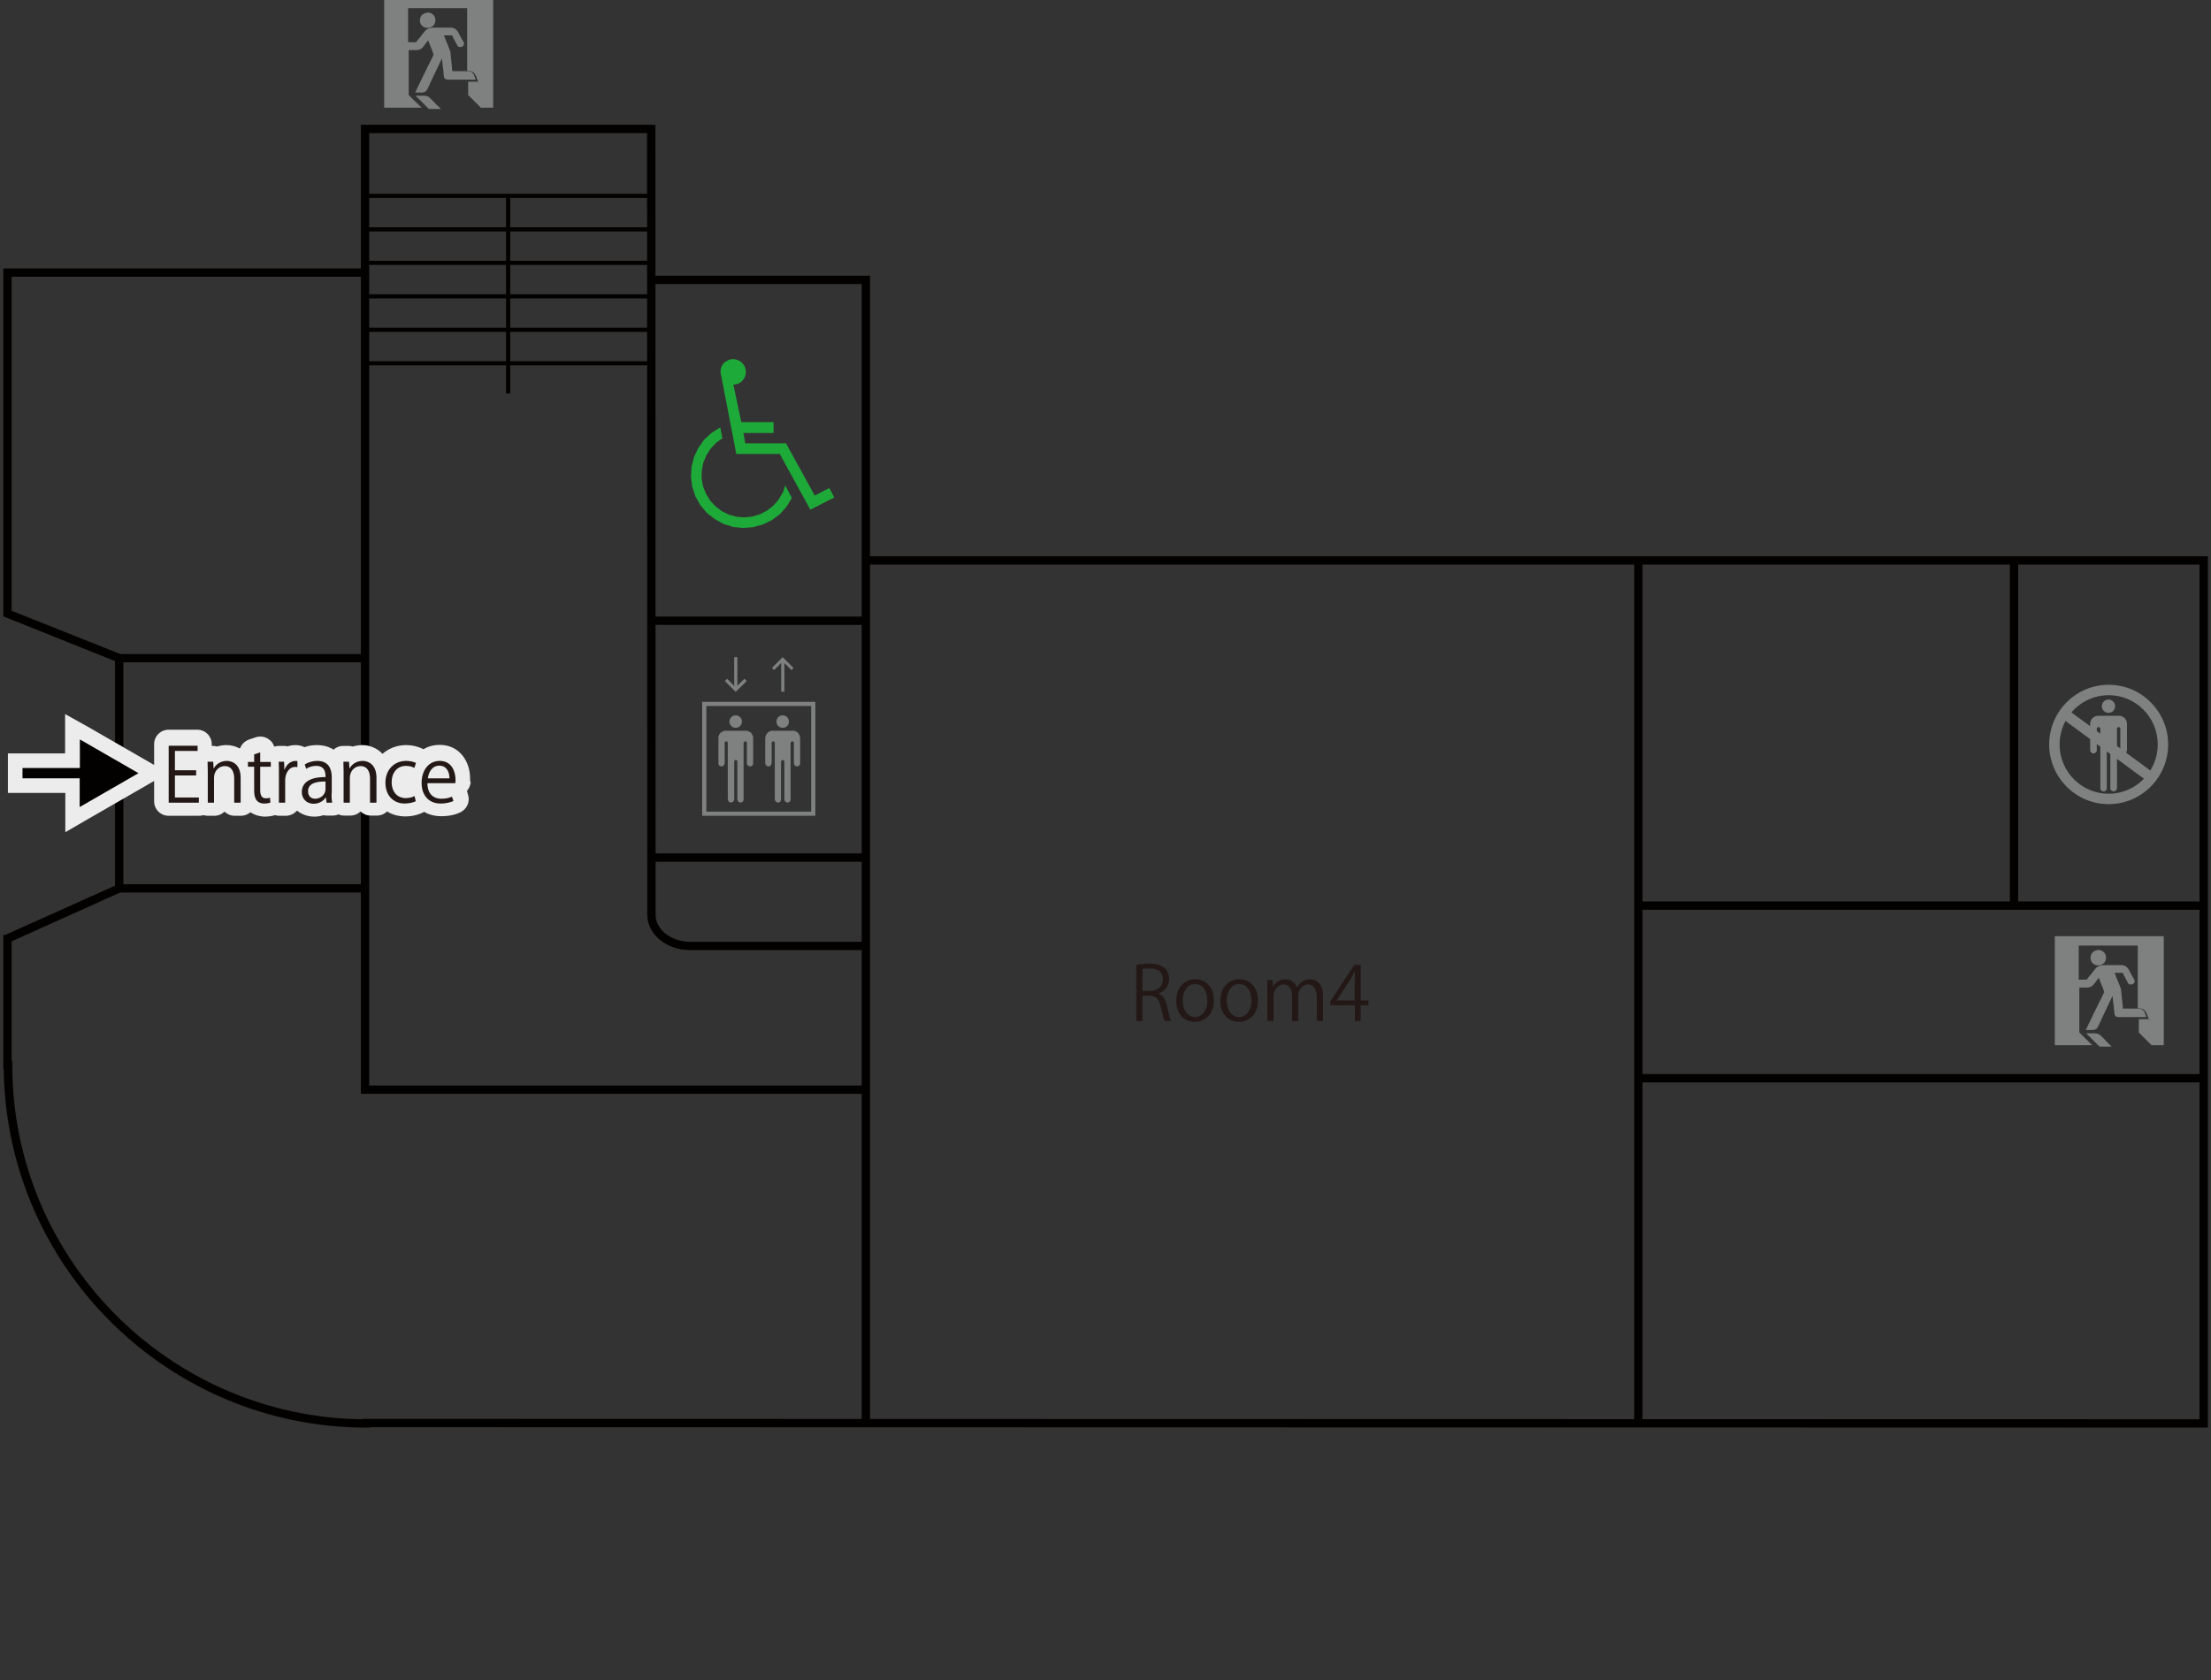 <?xml version="1.0" encoding="utf-8"?>
<!-- Generator: Adobe Illustrator 27.6.1, SVG Export Plug-In . SVG Version: 6.00 Build 0)  -->
<svg version="1.1" id="レイヤー_2" xmlns="http://www.w3.org/2000/svg" xmlns:xlink="http://www.w3.org/1999/xlink" x="0px"
	 y="0px" viewBox="0 0 1063 807.9" style="enable-background:new 0 0 1063 807.9;" xml:space="preserve">
<rect x="0" y="0" width="1063" height="807.9" fill="#333333" stroke="none"/>
<style type="text/css">
	.st0{fill:#030000;}
	.st1{fill:#231815;}
	.st2{fill:#1EAA39;}
	.st3{fill:#7F8080;}
	.st4{fill:#ECECEC;}
</style>
<g>
	<rect x="175.6" y="173.7" class="st0" width="137.4" height="2"/>
	<rect x="175.6" y="157.6" class="st0" width="137.4" height="2"/>
	<rect x="243.3" y="94.2" class="st0" width="2" height="95"/>
	<rect x="175.6" y="141.5" class="st0" width="137.4" height="2"/>
	<rect x="175.6" y="125.4" class="st0" width="137.4" height="2"/>
	<rect x="175.6" y="109.3" class="st0" width="137.4" height="2"/>
	<rect x="175.6" y="93.2" class="st0" width="137.4" height="2"/>
	<rect x="785.7" y="269.5" class="st0" width="4" height="415"/>
	<rect x="57.3" y="314.5" class="st0" width="118.2" height="4"/>
	<rect x="57.3" y="425.2" class="st0" width="118.2" height="4"/>
	<polygon class="st0" points="418.3,684.3 414.3,684.3 414.3,136.6 313.1,136.6 313.1,132.6 418.3,132.6 	"/>
	<rect x="966.3" y="269.5" class="st0" width="4" height="166"/>
	<rect x="787.7" y="516.5" class="st0" width="271.7" height="4"/>
	<rect x="787.6" y="433.5" class="st0" width="271.8" height="4"/>
	<path class="st0" d="M1061.4,686.5h-2l-881.2-0.2v0.2h-2c-95.5,0-173.3-77.2-174.4-172.4H1.6v-64.5h4v60.5h0.3v2
		c0,93.3,75.4,169.3,168.4,170.4v-0.2h2l881.2,0.2v-411H416.3v-4h645.2V686.5z"/>
	<polygon class="st0" points="4.4,453.2 2.7,449.5 55.3,425.9 55.3,317.9 1.6,296.4 1.6,129.1 175.5,129.1 175.5,133.1 5.6,133.1 
		5.6,293.7 59.3,315.1 59.3,428.5 	"/>
	<path class="st0" d="M416.3,526H173.5l0-466h141.6l0.1,380.1c0.1,7,7.6,12.8,16.7,12.8h84.4v4h-84.4c-11.4,0-20.5-7.4-20.7-16.8
		L311.1,64H177.5l0,458h238.7V526z"/>
	<rect x="313.2" y="410.4" class="st0" width="103" height="4"/>
	<rect x="314.7" y="296.5" class="st0" width="101.5" height="4"/>
	<g>
		<g>
			<path class="st1" d="M557,477.8c2.1,0.7,3.4,2.7,4,5.7c0.9,4,1.5,6.4,2,7.4h-3.1c-0.4-0.8-1-3.2-1.8-6.6
				c-0.8-3.8-2.3-5.5-5.5-5.5h-3.3V491h-3v-27c1.7-0.4,4.1-0.6,6.2-0.6c3.6,0,5.9,0.7,7.5,2.2c1.3,1.2,2.1,3.1,2.1,5.1
				c0,3.6-2.2,6-5.1,7V477.8z M552.8,476.5c3.8,0,6.3-2.2,6.3-5.5c0-4.1-3.1-5.3-6.4-5.3c-1.6,0-2.8,0.1-3.4,0.3v10.5H552.8z"/>
			<path class="st1" d="M583.6,481c0,7.3-4.8,10.4-9.2,10.4c-5,0-8.9-3.8-8.9-10.1c0-6.7,4.2-10.4,9.2-10.4
				C580,470.9,583.6,475,583.6,481z M574.6,473.2c-4.2,0-6,4.2-6,8c0,4.4,2.4,7.9,5.9,7.9c3.6,0,6-3.5,6-8
				C580.5,477.6,578.8,473.2,574.6,473.2z"/>
			<path class="st1" d="M604.8,481c0,7.3-4.8,10.4-9.2,10.4c-5,0-8.9-3.8-8.9-10.1c0-6.7,4.2-10.4,9.2-10.4
				C601.2,470.9,604.8,475,604.8,481z M595.8,473.2c-4.2,0-6,4.2-6,8c0,4.4,2.4,7.9,5.9,7.9c3.6,0,6-3.5,6-8
				C601.7,477.6,600.1,473.2,595.8,473.2z"/>
			<path class="st1" d="M636.1,491h-3v-11.3c0-3.8-1.4-6.3-4.3-6.3c-2.4,0-4.6,2.3-4.6,5.3V491h-3v-12.1c0-3.1-1.3-5.5-4.1-5.5
				c-2.6,0-4.8,2.5-4.8,5.6v12h-3v-14.6c0-2-0.1-3.5-0.1-5.1h2.6l0.2,3.2h0.1c1.1-1.9,2.9-3.6,6-3.6c2.6,0,4.5,1.6,5.4,3.9h0.1
				c1.3-2.3,3.3-3.9,6.3-3.9c2.4,0,6.2,1.5,6.2,8.3V491z"/>
			<path class="st1" d="M654.2,491h-2.8v-7.6h-11.8v-1.9l11.5-17.5h3.1v17.1h3.7v2.3h-3.7V491z M642.6,481.1h8.7v-9.6
				c0-1.5,0.1-2.9,0.1-4.3h-0.1c-0.8,1.7-1.5,2.8-2.2,4L642.6,481.1L642.6,481.1z"/>
		</g>
	</g>
	<polygon class="st2" points="352.6,185 356.4,203 371.9,203 371.9,208.2 357.4,208.2 358.3,213.2 377.9,213.2 391.7,238.3 
		398.7,234.7 401.1,239.2 389.6,245.1 374.9,218.3 354,218.3 346.4,178.9 346.5,177.7 346.8,176.5 347.4,175.4 348.1,174.5 
		349.1,173.8 350.1,173.2 351.2,172.8 352.4,172.7 353.6,172.8 354.8,173.2 355.8,173.7 356.8,174.5 357.5,175.4 358.1,176.4 
		358.5,177.6 358.6,178.8 358.5,180 358.2,181.1 357.6,182.2 356.9,183.1 356,183.9 354.9,184.5 353.8,184.8 	"/>
	<polygon class="st2" points="346.3,205.5 342.2,208.1 338.6,211.4 335.8,215.3 333.7,219.7 332.5,224.4 332.2,229.2 332.8,234 
		334.3,238.6 336.7,242.9 339.8,246.6 343.6,249.6 347.8,251.9 352.5,253.4 357.3,253.9 362.1,253.5 366.8,252.2 371.1,250.1 
		375,247.2 378.2,243.6 380.7,239.4 377.5,233.4 376.6,236.4 374.3,240.3 371.8,243.2 368.8,245.5 365.4,247.3 361.7,248.4 
		357.9,248.8 354.1,248.5 350.5,247.5 347,245.8 344,243.5 341.4,240.7 339.4,237.4 338,233.9 337.3,230.1 337.4,226.3 338.1,222.6 
		339.6,219 341.6,215.8 344.2,213 347.3,210.8 	"/>
	<g>
		<polygon class="st3" points="359.1,367.1 359.1,367.3 359.2,367.6 359.4,367.9 359.6,368.1 359.8,368.3 360.1,368.4 360.3,368.5 
			360.6,368.6 360.9,368.5 361.2,368.4 361.5,368.3 361.7,368.1 361.9,367.9 362,367.6 362.1,367.3 362.1,367.1 362.1,355 
			362.1,354.3 361.8,353.6 361.5,353 361.1,352.4 360.5,352 359.9,351.7 359.2,351.4 358.5,351.4 353.7,351.4 349,351.4 
			348.3,351.4 347.6,351.7 347,352 346.4,352.4 346,353 345.6,353.6 345.4,354.3 345.4,355 345.4,367.1 345.4,367.3 345.5,367.6 
			345.6,367.9 345.8,368.1 346,368.3 346.3,368.4 346.6,368.5 346.9,368.6 347.2,368.5 347.4,368.4 347.7,368.3 347.9,368.1 
			348.1,367.9 348.2,367.6 348.3,367.3 348.4,367.1 348.4,357.3 348.4,357.1 348.4,357 348.5,356.9 348.6,356.7 348.7,356.6 
			348.8,356.6 349,356.5 349.2,356.5 349.3,356.5 349.5,356.6 349.6,356.6 349.7,356.7 349.8,356.9 349.9,357 349.9,357.1 
			349.9,357.3 349.9,384.4 350,384.7 350.1,385 350.2,385.2 350.4,385.5 350.6,385.7 350.9,385.8 351.2,385.9 351.4,385.9 
			351.7,385.9 352,385.8 352.3,385.7 352.5,385.5 352.7,385.2 352.8,385 352.9,384.7 353,384.4 353,366.3 353,366.1 353,366 
			353.1,365.8 353.2,365.7 353.3,365.6 353.4,365.5 353.6,365.5 353.7,365.5 353.9,365.5 354,365.5 354.2,365.6 354.3,365.7 
			354.4,365.8 354.5,366 354.5,366.1 354.5,366.3 354.5,384.4 354.6,384.7 354.6,385 354.8,385.2 355,385.5 355.2,385.7 
			355.5,385.8 355.7,385.9 356,385.9 356.3,385.9 356.6,385.8 356.9,385.7 357.1,385.5 357.3,385.2 357.4,385 357.5,384.7 
			357.5,384.4 357.5,357.3 357.6,357.1 357.6,357 357.7,356.9 357.8,356.7 357.9,356.6 358,356.6 358.2,356.5 358.3,356.5 
			358.5,356.5 358.6,356.6 358.8,356.6 358.9,356.7 359,356.9 359.1,357 359.1,357.1 359.1,357.3 		"/>
		<path class="st3" d="M356.7,347c0-1.7-1.3-3-3-3c-1.7,0-3,1.3-3,3c0,1.7,1.4,3,3,3C355.4,350,356.7,348.7,356.7,347"/>
		<path class="st3" d="M392,392.3h-54.4v-54.8H392V392.3z M339.6,390.3H390v-50.8h-50.4V390.3z"/>
		<polygon class="st3" points="381.7,367.1 381.7,367.3 381.8,367.6 382,367.9 382.1,368.1 382.4,368.3 382.6,368.4 382.9,368.5 
			383.2,368.6 383.5,368.5 383.8,368.4 384,368.3 384.3,368.1 384.5,367.9 384.6,367.6 384.7,367.3 384.7,367.1 384.7,355 
			384.6,354.3 384.4,353.6 384.1,353 383.7,352.4 383.1,352 382.5,351.6 381.8,351.4 381.1,351.4 376.3,351.4 371.5,351.4 
			370.8,351.4 370.2,351.6 369.5,352 369,352.4 368.6,353 368.2,353.6 368,354.3 367.9,355 367.9,367.1 368,367.3 368.1,367.6 
			368.2,367.9 368.4,368.1 368.6,368.3 368.9,368.4 369.2,368.5 369.5,368.6 369.7,368.5 370,368.4 370.3,368.3 370.5,368.1 
			370.7,367.9 370.8,367.6 370.9,367.3 371,367.1 371,357.3 371,357.1 371,357 371.1,356.9 371.2,356.7 371.3,356.6 371.4,356.6 
			371.6,356.5 371.7,356.5 371.9,356.5 372,356.6 372.2,356.6 372.3,356.7 372.4,356.9 372.5,357 372.5,357.1 372.5,357.3 
			372.5,384.4 372.6,384.7 372.7,385 372.8,385.2 373,385.5 373.2,385.7 373.5,385.8 373.7,385.9 374,385.9 374.3,385.9 
			374.6,385.8 374.9,385.7 375.1,385.5 375.3,385.2 375.4,385 375.5,384.7 375.5,384.4 375.5,366.3 375.6,366.1 375.6,366 
			375.7,365.8 375.8,365.7 375.9,365.6 376,365.5 376.2,365.5 376.3,365.5 376.5,365.5 376.6,365.5 376.8,365.6 376.9,365.7 
			377,365.8 377.1,366 377.1,366.1 377.1,366.3 377.1,384.4 377.2,384.7 377.2,385 377.4,385.2 377.6,385.5 377.8,385.7 378,385.8 
			378.3,385.9 378.6,385.9 378.9,385.9 379.2,385.8 379.5,385.7 379.7,385.5 379.9,385.2 380,385 380.1,384.7 380.1,384.4 
			380.1,357.3 380.1,357.1 380.2,357 380.3,356.9 380.4,356.7 380.5,356.6 380.6,356.6 380.8,356.5 380.9,356.5 381.1,356.5 
			381.2,356.6 381.4,356.6 381.5,356.7 381.6,356.9 381.6,357 381.7,357.1 381.7,357.3 		"/>
		<path class="st3" d="M379.3,347c0-1.7-1.3-3-3-3c-1.7,0-3,1.3-3,3c0,1.7,1.4,3,3,3C378,350,379.3,348.7,379.3,347"/>
		<rect x="353" y="316" class="st3" width="1.5" height="15.6"/>
		<rect x="375.6" y="317" class="st3" width="1.5" height="15.6"/>
		<polygon class="st3" points="380.5,322.2 376.3,318.1 372.2,322.2 371.1,321.2 376.3,316 381.5,321.2 		"/>
		<polygon class="st3" points="353.7,332.7 348.5,327.5 349.6,326.4 353.7,330.6 357.9,326.4 359,327.5 		"/>
	</g>
	<g>
		<path class="st3" d="M230.2,39.9c0-0.1-0.1-0.2-0.2-0.4c-0.1-0.2-0.2-0.5-0.4-1c-0.2-0.4-0.3-0.9-0.5-1.3
			c-0.1-0.4-0.2-0.7-0.3-0.8c0,0,0-0.1-0.1-0.1c-0.4-0.8-0.9-1.4-1.4-1.7c-0.6-0.3-1.2-0.5-1.9-0.6c-0.1,0-0.1,0-0.2,0
			c-0.1,0-0.2,0-0.3,0c-0.1,0-0.2,0-0.3,0c0-0.2,0-0.7,0-1.3c0-0.6,0-1.6,0-2.8c0-1.2,0-2.5,0-4c0-1.4,0-3.2,0-5.4
			c0-2.2,0-4.3,0-6.3s0-3.9,0-5.6c0-1.6,0-2.8,0-3.4s0-1.1,0-1.3c-0.4,0-1.2,0-2.4,0c-1.2,0-2.7,0-4.5,0c-1.8,0-3.7,0-5.8,0
			c-2,0-4.1,0-6,0s-3.7,0-5.3,0c-1.6,0-2.6,0-3.2,0c-0.6,0-1,0-1.2,0c0,0.2,0,0.6,0,1.1c0,0.6,0,1.3,0,2.3c0,1,0,1.9,0,2.6
			c0,0.7,0,1.7,0,2.8c0,1.2,0,2.4,0,3.7c0,1.3,0,2.3,0,2.8c0,0.5,0,0.9,0,1.1c0.1,0,0.2,0,0.5,0c0.2,0,0.6,0,1.1,0
			c0.5,0,0.9,0,1.3,0c0.4,0,0.7,0,0.9,0c0.1-0.1,0.2-0.3,0.4-0.5c0.2-0.2,0.4-0.5,0.8-1c0.4-0.4,0.8-1,1.4-1.7
			c0.5-0.7,0.9-1.2,1.2-1.5c0.3-0.3,0.4-0.5,0.5-0.7c0,0,0.1-0.1,0.1-0.1c0.9-0.9,2-1.4,3.4-1.5c0,0,0.1,0,0.1,0c0.2,0,0.6,0,1.1,0
			c0.6,0,1.3,0,2.1,0c0.9,0,1.7,0,2.6,0c0.9,0,1.6,0,2.1,0c0.5,0,0.9,0,1.1,0c0,0,0.1,0,0.1,0c1.4,0.1,2.4,0.8,3.1,1.9
			c0,0,0,0.1,0.1,0.1c0.1,0.2,0.3,0.6,0.6,1.2c0.3,0.6,0.6,1.2,1,1.8c0.3,0.7,0.6,1.1,0.8,1.4c0.2,0.3,0.3,0.5,0.3,0.6c0,0,0,0,0,0
			c0.1,0.2,0.2,0.3,0.2,0.4c0,0.1,0,0.2,0,0.2c0,0,0,0.2-0.1,0.5c0,0.3-0.2,0.6-0.5,0.8c-0.3,0.3-0.6,0.4-0.8,0.4
			c-0.2,0-0.5,0-0.9,0c-0.3,0-0.7-0.3-1-0.8c0,0,0,0,0-0.1c-0.1-0.2-0.3-0.6-0.6-1.1c-0.3-0.5-0.6-1.1-0.9-1.7
			c-0.3-0.6-0.5-1-0.7-1.3c-0.1-0.3-0.2-0.5-0.3-0.6c-0.2,0-0.5,0-0.9,0c-0.4,0-0.9,0-1.4,0c-0.5,0-0.9,0-1.1,0c-0.2,0-0.4,0-0.5,0
			c0.1,0.2,0.2,0.5,0.4,0.9c0.2,0.5,0.4,1,0.7,1.8c0.3,0.7,0.6,1.4,0.9,2.2c0.3,0.7,0.5,1.3,0.7,1.8c0.2,0.4,0.3,0.8,0.4,0.9
			c0,0.4,0.1,1,0.2,1.8c0.1,0.8,0.1,1.5,0.2,2.1c0.1,0.6,0.1,1.2,0.2,1.8c0.1,0.6,0.1,1.3,0.2,2.1c0.1,0.8,0.1,1.4,0.2,1.8
			c0.2,0,0.5,0,1,0c0.5,0,1.1,0,1.8,0c0.7,0,1.5,0,2.2,0c0.7,0,1.4,0,1.8,0c0.5,0,0.8,0,1,0c0,0,0.1,0,0.1,0c0.5,0,1,0.2,1.4,0.5
			c0.4,0.3,0.8,0.7,1.1,1.3c0,0,0,0.1,0,0.1c0,0.1,0.1,0.3,0.2,0.5c0.1,0.2,0.2,0.5,0.3,0.8c0.1,0.3,0.2,0.5,0.2,0.6
			c0.1,0.1,0.1,0.2,0.1,0.3c-0.2,0-0.6,0-1.1,0c-0.5,0-1.3,0-2.2,0c-0.9,0-1.9,0-2.9,0c-1,0-2.2,0-3.4,0c-1.3,0-2.1,0-2.7,0
			c-0.5,0-0.9,0-1.1,0c0,0-0.1,0-0.1,0c-0.6-0.1-1-0.2-1.3-0.5c-0.3-0.3-0.5-0.7-0.5-1.1c0,0,0-0.1,0-0.1c0-0.2-0.1-0.5-0.1-1.1
			c-0.1-0.5-0.1-1.2-0.2-2c-0.1-0.8-0.2-1.6-0.3-2.4c-0.1-0.8-0.2-1.5-0.2-2c-0.1-0.5-0.1-0.8-0.1-1c-0.1,0.2-0.3,0.5-0.5,1
			c-0.2,0.5-0.6,1.2-1,2.1c-0.4,0.9-0.8,1.7-1.1,2.3c-0.3,0.7-0.7,1.5-1.2,2.5c-0.5,1-1,2.2-1.6,3.4c-0.6,1.2-1,2.1-1.2,2.6
			c-0.2,0.5-0.4,0.8-0.5,1c0,0,0,0.1,0,0.1c-0.5,0.8-1.2,1.3-2.2,1.4c0,0-0.1,0-0.1,0c-0.1,0-0.4,0-0.8,0c-0.4,0-0.8,0-1.3,0
			c-0.4,0-0.8,0-1,0s-0.3,0-0.4,0c0.2-0.3,0.5-1,1-2.1c0.5-1,1.1-2.3,1.8-3.7c0.7-1.5,1.4-3,2.2-4.5c0.7-1.5,1.4-3,2.1-4.2
			c0.6-1.3,1.1-2.2,1.3-2.7c0.2-0.5,0.4-0.9,0.5-1c-0.1-0.2-0.2-0.4-0.3-0.9c-0.2-0.4-0.4-1-0.6-1.6c-0.3-0.7-0.5-1.3-0.8-2
			c-0.3-0.7-0.5-1.2-0.6-1.6c-0.2-0.4-0.3-0.7-0.3-0.8c-0.1,0.1-0.3,0.4-0.6,0.7c-0.3,0.4-0.6,0.7-0.9,1.2c-0.3,0.4-0.6,0.7-0.7,0.9
			c-0.2,0.2-0.3,0.3-0.3,0.4c0,0,0,0.1-0.1,0.1c-0.7,0.8-1.6,1.3-2.8,1.4c0,0-0.1,0-0.1,0c-0.1,0-0.2,0-0.5,0c-0.2,0-0.6,0-1.1,0
			c-0.5,0-1,0-1.4,0c-0.4,0-0.7,0-0.9,0c0,0.2,0,0.6,0,1.3c0,0.6,0,1.5,0,2.6c0,1.1,0,2.3,0,3.6c0,1.3,0,2.8,0,4.7c0,1.8,0,3.5,0,5
			c0,1.5,0,2.6,0,3.2c0,0.6,0,1,0,1.2c0.1,0.1,0.4,0.4,0.8,0.8c0.4,0.4,0.9,0.8,1.4,1.4c0.6,0.6,1.2,1.2,1.8,1.7
			c0.6,0.6,1.1,1.1,1.4,1.4c0.4,0.4,0.6,0.6,0.8,0.8c-0.2,0-0.6,0-1.2,0c-0.6,0-1.5,0-2.5,0c-1.1,0-2,0-2.8,0c-0.8,0-1.8,0-3.1,0
			c-1.3,0-2.6,0-4.1,0c-1.5,0-2.5,0-3.1,0c-0.6,0-1,0-1.2,0c0-0.2,0-0.6,0-1.2c0-0.6,0-1.8,0-3.4c0-1.7,0-3.7,0-6c0-2.3,0-4.8,0-7.4
			c0-2.7,0-5.4,0-8.2c0-2.8,0-5.5,0-8.2c0-2.7,0-5.1,0-7.4c0-2.3,0-4.3,0-6c0-1.7,0-2.8,0-3.4c0-0.6,0-1,0-1.2c0.2,0,0.6,0,1.2,0
			c0.6,0,1.8,0,3.4,0s3.7,0,6,0c2.3,0,4.8,0,7.4,0c2.7,0,5.4,0,8.2,0c2.8,0,5.5,0,8.2,0c2.7,0,5.1,0,7.4,0c2.3,0,4.3,0,6,0
			c1.7,0,2.8,0,3.4,0c0.6,0,1,0,1.2,0c0,0.2,0,0.6,0,1.2s0,1.8,0,3.4c0,1.7,0,3.7,0,6c0,2.3,0,4.8,0,7.4c0,2.7,0,5.4,0,8.2
			c0,2.8,0,5.5,0,8.2c0,2.7,0,5.1,0,7.4c0,2.3,0,4.3,0,6c0,1.7,0,2.8,0,3.4c0,0.6,0,1,0,1.2c-0.2,0-0.7,0-1.4,0c-0.7,0-1.4,0-2.1,0
			c-0.8,0-1.3,0-1.7,0c-0.4,0-0.6,0-0.7,0c-0.1-0.1-0.4-0.4-0.8-0.8c-0.4-0.4-0.8-0.8-1.4-1.4c-0.6-0.6-1.2-1.2-1.7-1.7
			c-0.6-0.6-1.1-1.1-1.4-1.4c-0.4-0.4-0.6-0.6-0.8-0.8c0-0.3,0-0.8,0-1.5c0-0.7,0-1.5,0-2.3c0-0.8,0-1.4,0-1.8c0-0.4,0-0.6,0-0.8
			c0.1,0,0.4,0,0.7,0c0.3,0,0.8,0,1.3,0c0.5,0,1,0,1.6,0c0.5,0,0.9,0,1.3,0C229.8,39.9,230,39.9,230.2,39.9z"/>
		<g id="SPLINE_51_">
			<path class="st3" d="M205.7,6c0,0,0.1,0,0.1,0c0.5,0,0.9,0.1,1.2,0.3c0.3,0.1,0.6,0.3,0.8,0.4c0.2,0.2,0.4,0.3,0.6,0.5
				c0.2,0.2,0.3,0.4,0.5,0.7c0.1,0.2,0.2,0.5,0.3,0.8c0.1,0.3,0.1,0.5,0.1,0.7c0,0.2,0,0.5,0,0.8c0,0.3-0.1,0.6-0.2,0.9
				c-0.1,0.3-0.3,0.6-0.4,0.8c-0.2,0.2-0.3,0.4-0.6,0.6c-0.2,0.2-0.4,0.3-0.7,0.5c-0.2,0.1-0.5,0.2-0.8,0.3
				c-0.3,0.1-0.5,0.1-0.7,0.1c-0.2,0-0.5,0-0.8,0c-0.3,0-0.6-0.1-0.9-0.2c-0.3-0.1-0.6-0.3-0.8-0.4c-0.2-0.2-0.4-0.3-0.6-0.5
				c-0.2-0.2-0.3-0.4-0.5-0.7c-0.1-0.2-0.2-0.5-0.3-0.8c-0.1-0.3-0.1-0.5-0.1-0.7c0-0.2,0-0.4,0-0.6c0-0.2,0.1-0.5,0.1-0.7
				c0.1-0.3,0.2-0.5,0.3-0.8c0.1-0.2,0.3-0.5,0.5-0.7c0.2-0.2,0.4-0.4,0.6-0.5c0.2-0.2,0.5-0.3,0.8-0.4c0.3-0.1,0.7-0.2,1.2-0.3
				C205.6,6,205.6,6,205.7,6z"/>
		</g>
		<g id="SPLINE_50_">
			<path class="st3" d="M207.3,47.7c0,0,0.1,0.1,0.2,0.2c0.1,0.1,0.3,0.3,0.5,0.5c0.2,0.2,0.4,0.4,0.6,0.6c0.2,0.2,0.4,0.4,0.6,0.7
				c0.3,0.3,0.5,0.5,0.8,0.8c0.3,0.3,0.5,0.5,0.7,0.6c0.2,0.2,0.4,0.4,0.6,0.6c0.2,0.2,0.4,0.4,0.5,0.5c0.1,0.1,0.2,0.2,0.2,0.2
				c0,0-0.1,0-0.3,0c-0.1,0-0.3,0-0.6,0c-0.3,0-0.5,0-0.7,0c-0.2,0-0.5,0-0.8,0c-0.3,0-0.7,0-1,0c-0.3,0-0.6,0-0.8,0
				c-0.2,0-0.4,0-0.7,0c-0.3,0-0.5,0-0.6,0c-0.1,0-0.2,0-0.3,0c0,0-0.1-0.1-0.3-0.3c-0.1-0.1-0.3-0.3-0.6-0.6
				c-0.3-0.2-0.5-0.5-0.7-0.7c-0.2-0.2-0.4-0.4-0.8-0.8c-0.3-0.3-0.6-0.6-1-1c-0.3-0.3-0.6-0.6-0.8-0.8c-0.2-0.2-0.4-0.4-0.6-0.6
				c-0.2-0.2-0.4-0.4-0.7-0.7c-0.3-0.2-0.4-0.4-0.6-0.6c-0.1-0.1-0.2-0.2-0.3-0.3c0,0,0.1,0,0.2,0c0.1,0,0.2,0,0.5,0
				c0.2,0,0.5,0,0.8,0c0.3,0,0.6,0,0.8,0s0.5,0,0.8,0c0.2,0,0.4,0,0.5,0s0.1,0,0.2,0c0,0,0.1,0,0.1,0c0.6,0,1,0.1,1.5,0.2
				c0.4,0.1,0.8,0.3,1.1,0.5C206.7,47.2,207,47.4,207.3,47.7C207.3,47.7,207.3,47.7,207.3,47.7z"/>
		</g>
	</g>
	<g>
		<path class="st3" d="M1033.4,490.7c0-0.1-0.1-0.2-0.2-0.4c-0.1-0.2-0.2-0.5-0.4-1c-0.2-0.4-0.3-0.9-0.5-1.3
			c-0.1-0.4-0.2-0.7-0.3-0.8c0,0,0-0.1-0.1-0.1c-0.4-0.8-0.9-1.4-1.4-1.7c-0.6-0.3-1.2-0.5-1.9-0.6c-0.1,0-0.1,0-0.2,0
			c-0.1,0-0.2,0-0.3,0c-0.1,0-0.2,0-0.3,0c0-0.2,0-0.7,0-1.3c0-0.6,0-1.6,0-2.8c0-1.2,0-2.5,0-4s0-3.2,0-5.4c0-2.2,0-4.3,0-6.3
			c0-2.1,0-3.9,0-5.6c0-1.6,0-2.8,0-3.4c0-0.6,0-1.1,0-1.3c-0.4,0-1.2,0-2.4,0c-1.2,0-2.7,0-4.5,0c-1.8,0-3.7,0-5.8,0
			c-2,0-4.1,0-6,0c-2,0-3.7,0-5.3,0c-1.6,0-2.6,0-3.2,0c-0.6,0-1,0-1.2,0c0,0.2,0,0.6,0,1.1c0,0.6,0,1.3,0,2.3c0,1,0,1.9,0,2.6
			c0,0.7,0,1.7,0,2.8c0,1.2,0,2.4,0,3.7c0,1.3,0,2.3,0,2.8c0,0.5,0,0.9,0,1.1c0.1,0,0.2,0,0.5,0c0.2,0,0.6,0,1.1,0
			c0.5,0,0.9,0,1.3,0c0.4,0,0.7,0,0.9,0c0.1-0.1,0.2-0.3,0.4-0.5c0.2-0.2,0.4-0.5,0.8-1c0.4-0.4,0.8-1,1.4-1.7
			c0.5-0.7,0.9-1.2,1.2-1.5c0.3-0.3,0.4-0.5,0.5-0.7c0,0,0.1-0.1,0.1-0.1c0.9-0.9,2-1.4,3.4-1.5c0,0,0.1,0,0.1,0c0.2,0,0.6,0,1.1,0
			c0.6,0,1.3,0,2.1,0c0.9,0,1.7,0,2.6,0c0.9,0,1.6,0,2.1,0c0.5,0,0.9,0,1.1,0c0,0,0.1,0,0.1,0c1.4,0.1,2.4,0.8,3.1,1.9
			c0,0,0,0.1,0.1,0.1c0.1,0.2,0.3,0.6,0.6,1.2c0.3,0.6,0.6,1.2,1,1.8c0.3,0.7,0.6,1.1,0.8,1.4c0.2,0.3,0.3,0.5,0.3,0.6c0,0,0,0,0,0
			c0.1,0.2,0.2,0.3,0.2,0.4c0,0.1,0,0.2,0,0.2c0,0,0,0.2-0.1,0.5c0,0.3-0.2,0.6-0.5,0.8c-0.3,0.3-0.6,0.4-0.8,0.4
			c-0.2,0-0.5,0-0.9,0c-0.3,0-0.7-0.3-1-0.8c0,0,0,0,0-0.1c-0.1-0.2-0.3-0.6-0.6-1.1c-0.3-0.5-0.6-1.1-0.9-1.7
			c-0.3-0.6-0.5-1-0.7-1.3c-0.1-0.3-0.2-0.5-0.3-0.6c-0.2,0-0.5,0-0.9,0c-0.4,0-0.9,0-1.4,0c-0.5,0-0.9,0-1.1,0c-0.2,0-0.4,0-0.5,0
			c0.1,0.2,0.2,0.5,0.4,0.9c0.2,0.5,0.4,1,0.7,1.8c0.3,0.7,0.6,1.4,0.9,2.2c0.3,0.7,0.5,1.3,0.7,1.8c0.2,0.4,0.3,0.8,0.4,0.9
			c0,0.4,0.1,1,0.2,1.8c0.1,0.8,0.1,1.5,0.2,2.1c0.1,0.6,0.1,1.2,0.2,1.8c0.1,0.6,0.1,1.3,0.2,2.1c0.1,0.8,0.1,1.4,0.2,1.8
			c0.2,0,0.5,0,1,0c0.5,0,1.1,0,1.8,0c0.7,0,1.5,0,2.2,0c0.7,0,1.4,0,1.8,0c0.5,0,0.8,0,1,0c0,0,0.1,0,0.1,0c0.5,0,1,0.2,1.4,0.5
			c0.4,0.3,0.8,0.7,1.1,1.3c0,0,0,0.1,0,0.1c0,0.1,0.1,0.3,0.2,0.5c0.1,0.3,0.2,0.5,0.3,0.8c0.1,0.3,0.2,0.5,0.2,0.6
			c0.1,0.1,0.1,0.2,0.1,0.3c-0.2,0-0.6,0-1.1,0c-0.5,0-1.3,0-2.2,0c-0.9,0-1.9,0-2.9,0c-1,0-2.2,0-3.4,0s-2.1,0-2.7,0
			c-0.5,0-0.9,0-1.1,0c0,0-0.1,0-0.1,0c-0.6-0.1-1-0.2-1.3-0.5c-0.3-0.3-0.5-0.7-0.5-1.1c0,0,0-0.1,0-0.1c0-0.2-0.1-0.5-0.1-1.1
			c-0.1-0.5-0.1-1.2-0.2-2c-0.1-0.8-0.2-1.6-0.3-2.4c-0.1-0.8-0.2-1.5-0.2-2c-0.1-0.5-0.1-0.8-0.1-1c-0.1,0.2-0.3,0.5-0.5,1
			c-0.2,0.5-0.6,1.2-1,2.1c-0.4,0.9-0.8,1.7-1.1,2.3c-0.3,0.7-0.7,1.5-1.2,2.5c-0.5,1-1,2.2-1.6,3.4c-0.6,1.2-1,2.1-1.2,2.6
			c-0.2,0.5-0.4,0.8-0.5,1c0,0,0,0.1,0,0.1c-0.5,0.8-1.2,1.3-2.2,1.4c0,0-0.1,0-0.1,0c-0.1,0-0.4,0-0.8,0c-0.4,0-0.8,0-1.3,0
			c-0.4,0-0.8,0-1,0c-0.2,0-0.3,0-0.4,0c0.2-0.3,0.5-1,1-2.1s1.1-2.3,1.8-3.7c0.7-1.5,1.4-3,2.2-4.5c0.7-1.5,1.4-3,2.1-4.2
			c0.6-1.3,1.1-2.2,1.3-2.7c0.2-0.5,0.4-0.9,0.5-1c-0.1-0.2-0.2-0.4-0.3-0.9s-0.4-1-0.6-1.6c-0.3-0.6-0.5-1.3-0.8-2
			c-0.3-0.7-0.5-1.2-0.6-1.6c-0.2-0.4-0.3-0.7-0.3-0.8c-0.1,0.1-0.3,0.4-0.6,0.7c-0.3,0.4-0.6,0.8-0.9,1.2c-0.3,0.4-0.6,0.7-0.7,0.9
			c-0.2,0.2-0.3,0.3-0.3,0.4c0,0,0,0.1-0.1,0.1c-0.7,0.8-1.6,1.3-2.8,1.4c0,0-0.1,0-0.1,0c-0.1,0-0.2,0-0.5,0c-0.2,0-0.6,0-1.1,0
			c-0.5,0-1,0-1.4,0c-0.4,0-0.7,0-0.9,0c0,0.2,0,0.6,0,1.3c0,0.6,0,1.5,0,2.6c0,1.1,0,2.3,0,3.6c0,1.3,0,2.8,0,4.7c0,1.8,0,3.5,0,5
			c0,1.5,0,2.6,0,3.2s0,1,0,1.2c0.1,0.1,0.4,0.4,0.8,0.8c0.4,0.4,0.9,0.8,1.4,1.4c0.6,0.6,1.2,1.2,1.8,1.7c0.6,0.6,1.1,1.1,1.4,1.4
			c0.4,0.4,0.6,0.6,0.8,0.8c-0.2,0-0.6,0-1.2,0c-0.6,0-1.5,0-2.5,0c-1.1,0-2,0-2.8,0c-0.8,0-1.8,0-3.1,0c-1.3,0-2.6,0-4.1,0
			s-2.5,0-3.1,0s-1,0-1.2,0c0-0.2,0-0.6,0-1.2c0-0.6,0-1.8,0-3.4c0-1.7,0-3.7,0-6c0-2.3,0-4.8,0-7.4c0-2.7,0-5.4,0-8.2
			c0-2.8,0-5.5,0-8.2c0-2.7,0-5.1,0-7.4c0-2.3,0-4.3,0-6c0-1.7,0-2.8,0-3.4c0-0.6,0-1,0-1.2c0.2,0,0.6,0,1.2,0c0.6,0,1.8,0,3.4,0
			c1.7,0,3.7,0,6,0c2.3,0,4.8,0,7.4,0c2.7,0,5.4,0,8.2,0s5.5,0,8.2,0c2.7,0,5.1,0,7.4,0c2.3,0,4.3,0,6,0c1.7,0,2.8,0,3.4,0
			c0.6,0,1,0,1.2,0c0,0.2,0,0.6,0,1.2c0,0.6,0,1.8,0,3.4c0,1.7,0,3.7,0,6c0,2.3,0,4.8,0,7.4c0,2.7,0,5.4,0,8.2c0,2.8,0,5.5,0,8.2
			c0,2.7,0,5.1,0,7.4c0,2.3,0,4.3,0,6c0,1.7,0,2.8,0,3.4c0,0.6,0,1,0,1.2c-0.2,0-0.7,0-1.4,0c-0.7,0-1.4,0-2.1,0c-0.8,0-1.3,0-1.7,0
			c-0.4,0-0.6,0-0.7,0c-0.1-0.1-0.4-0.4-0.8-0.8c-0.4-0.4-0.8-0.8-1.4-1.4c-0.6-0.6-1.2-1.2-1.7-1.7c-0.6-0.6-1.1-1.1-1.4-1.4
			c-0.4-0.4-0.6-0.6-0.8-0.8c0-0.3,0-0.8,0-1.5c0-0.7,0-1.5,0-2.3c0-0.8,0-1.4,0-1.8c0-0.4,0-0.6,0-0.8c0.1,0,0.4,0,0.7,0
			c0.3,0,0.8,0,1.3,0c0.5,0,1,0,1.6,0s0.9,0,1.3,0C1033.1,490.7,1033.3,490.7,1033.4,490.7z"/>
		<g id="SPLINE_49_">
			<path class="st3" d="M1008.9,456.8c0,0,0.1,0,0.1,0c0.5,0,0.9,0.1,1.2,0.3c0.3,0.1,0.6,0.3,0.8,0.4c0.2,0.2,0.4,0.3,0.6,0.5
				c0.2,0.2,0.3,0.4,0.5,0.7c0.1,0.2,0.2,0.5,0.3,0.8c0.1,0.3,0.1,0.5,0.1,0.7c0,0.2,0,0.5,0,0.8c0,0.3-0.1,0.6-0.2,0.9
				c-0.1,0.3-0.3,0.6-0.4,0.8c-0.2,0.2-0.3,0.4-0.6,0.6c-0.2,0.2-0.4,0.3-0.7,0.5c-0.2,0.1-0.5,0.2-0.8,0.3
				c-0.3,0.1-0.5,0.1-0.7,0.1c-0.2,0-0.5,0-0.8,0c-0.3,0-0.6-0.1-0.9-0.2c-0.3-0.1-0.6-0.3-0.8-0.4c-0.2-0.2-0.4-0.3-0.6-0.5
				c-0.2-0.2-0.3-0.4-0.5-0.7c-0.1-0.2-0.2-0.5-0.3-0.8c-0.1-0.3-0.1-0.5-0.1-0.7c0-0.2,0-0.4,0-0.6c0-0.2,0.1-0.5,0.1-0.7
				c0.1-0.3,0.2-0.5,0.3-0.8c0.1-0.2,0.3-0.5,0.5-0.7c0.2-0.2,0.4-0.4,0.6-0.5c0.2-0.2,0.5-0.3,0.8-0.5c0.3-0.1,0.7-0.2,1.2-0.3
				C1008.8,456.8,1008.9,456.8,1008.9,456.8z"/>
		</g>
		<g id="SPLINE_48_">
			<path class="st3" d="M1010.5,498.5c0,0,0.1,0.1,0.2,0.2c0.1,0.1,0.3,0.3,0.5,0.5c0.2,0.2,0.4,0.4,0.6,0.6
				c0.2,0.2,0.4,0.4,0.6,0.7c0.3,0.3,0.5,0.5,0.8,0.8c0.3,0.3,0.5,0.5,0.7,0.7c0.2,0.2,0.4,0.4,0.6,0.6c0.2,0.2,0.4,0.4,0.5,0.5
				c0.1,0.1,0.2,0.2,0.2,0.2c0,0-0.1,0-0.3,0c-0.1,0-0.3,0-0.6,0c-0.3,0-0.5,0-0.7,0c-0.2,0-0.5,0-0.8,0c-0.3,0-0.7,0-1,0
				c-0.3,0-0.6,0-0.8,0c-0.2,0-0.4,0-0.7,0c-0.3,0-0.5,0-0.6,0c-0.1,0-0.2,0-0.3,0c0,0-0.1-0.1-0.3-0.3c-0.1-0.1-0.3-0.3-0.6-0.6
				c-0.3-0.2-0.5-0.5-0.7-0.7c-0.2-0.2-0.4-0.4-0.8-0.8c-0.3-0.3-0.6-0.6-1-1c-0.3-0.3-0.6-0.6-0.8-0.8c-0.2-0.2-0.4-0.4-0.6-0.6
				c-0.2-0.2-0.4-0.4-0.7-0.7c-0.3-0.2-0.4-0.4-0.6-0.6c-0.1-0.1-0.2-0.2-0.3-0.3c0,0,0.1,0,0.2,0c0.1,0,0.2,0,0.5,0
				c0.2,0,0.5,0,0.8,0c0.3,0,0.6,0,0.8,0s0.5,0,0.8,0c0.2,0,0.4,0,0.5,0c0.1,0,0.1,0,0.2,0c0,0,0.1,0,0.1,0c0.6,0,1,0.1,1.5,0.2
				c0.4,0.1,0.8,0.3,1.1,0.5C1010,498,1010.2,498.2,1010.5,498.5C1010.5,498.4,1010.5,498.4,1010.5,498.5z"/>
		</g>
	</g>
	<g>
		<path class="st4" d="M226,374.2c0-7.9-5-16-14.6-16c-2.9,0-5.5,0.7-7.8,2.1c-0.1-0.1-0.3-0.2-0.4-0.2c-0.8-0.4-3.8-1.8-8-1.8
			c-4.4,0-8.3,1.6-11.3,4.2c-2.6-2.8-6.3-4.2-9.8-4.2c-1.6,0-3.1,0.3-4.5,0.7c-0.6-0.2-1.3-0.3-2-0.3H165c-1.7,0-3.4,0.6-4.6,1.8
			c-2.2-1.4-4.9-2.2-8-2.2c-2.1,0-4.1,0.3-6,1c-0.8-0.4-1.6-0.7-2.5-0.8l0,0c-0.3-0.1-0.9-0.2-1.7-0.2c-1.3,0-2.7,0.2-3.9,0.6
			c-0.5-0.1-1.1-0.2-1.7-0.2H134c-0.7,0-1.3,0.1-1.9,0.3c-0.1,0-0.2-0.1-0.3-0.1c-0.5-1.4-1.3-2.6-2.6-3.4c-1.2-0.9-2.6-1.3-4.1-1.3
			c-0.8,0-1.5,0.1-2.3,0.4l-3,1c-2,0.7-3.6,2.2-4.3,4.1c-0.1,0.1-0.2,0.1-0.3,0.2c-2-1.1-4.2-1.6-6.4-1.6c-1.6,0-3.1,0.3-4.5,0.7
			c-0.6-0.2-1.3-0.3-2-0.3h-0.5v-0.8c0-3.9-3.1-7-7-7H81.1c-3.9,0-7,3.1-7,7v27.4c0,3.9,3.1,7,7,7h14.5c0.8,0,1.5-0.1,2.2-0.3
			c0.7,0.2,1.4,0.3,2.2,0.3h3c1.9,0,3.6-0.7,4.9-2c1.3,1.2,3,2,4.9,2h3c1.7,0,3.3-0.6,4.6-1.7c2.8,1.9,5.9,2.1,6.9,2.1
			c1.8,0,3.5-0.3,4.9-0.7c0.7,0.2,1.4,0.3,2.2,0.3h3c2.1,0,4.1-1,5.4-2.5c2.2,1.8,5.1,2.9,8.3,2.9c1.5,0,3-0.2,4.4-0.7
			c0.6,0.2,1.2,0.2,1.8,0.2h2.7c0.9,0,1.9-0.2,2.7-0.6c0.8,0.4,1.8,0.6,2.7,0.6h3c1.9,0,3.6-0.7,4.9-2c1.3,1.2,3,2,4.9,2h3
			c1.9,0,3.7-0.8,4.9-2c2.5,1.6,5.5,2.4,8.8,2.4c4.3,0,7.3-1.3,8.5-1.9c0.2-0.1,0.3-0.2,0.5-0.3c2.4,1.4,5.2,2.1,8.3,2.1
			c4.3,0,7.4-1,9.2-1.9c3-1.5,4.6-4.9,3.7-8.1l-0.6-2.2c0,0,0,0,0,0c1-1.1,1.6-2.5,1.8-4.1C226,375.8,226,375.1,226,374.2z"/>
		<g>
			<g>
				<g>
					<path class="st1" d="M95.5,386H81.1v-27.4h13.9v2.5H84.1v9.3h10.2v2.5H84.1v10.6h11.5V386z"/>
				</g>
				<g>
					<path class="st1" d="M115.6,386h-3v-11.6c0-3.2-1.2-6-4.6-6c-2.6,0-5.1,2.2-5.1,5.6v12h-3v-14.6c0-2-0.1-3.5-0.1-5.1h2.7
						l0.2,3.2h0.1c1-1.9,3.2-3.6,6.3-3.6c2.4,0,6.6,1.5,6.6,8.1V386z"/>
				</g>
				<g>
					<path class="st1" d="M122.1,362.8l3-1v4.6h5.1v2.3h-5.1v11.3c0,2.5,0.8,3.9,2.7,3.9c0.9,0,1.5-0.1,2-0.3l0.2,2.3
						c-0.6,0.3-1.7,0.5-2.9,0.5c-4.8,0-4.9-4.3-4.9-6.4v-11.3h-3v-2.3h3V362.8z"/>
				</g>
				<g>
					<path class="st1" d="M143.1,368.9c-0.3,0-0.6-0.1-1.1-0.1c-3.2,0-4.9,3.2-4.9,6.5V386h-3v-13.8c0-2.1,0-4-0.1-5.9h2.6l0.1,3.8
						h0.1c0.9-2.4,2.9-4.2,5.3-4.2c0.3,0,0.6,0.1,0.9,0.1V368.9z"/>
				</g>
				<g>
					<path class="st1" d="M159.4,381.3c0,1.6,0,3.3,0.3,4.7H157l-0.3-2.5h-0.1c-1,1.5-3,3-5.8,3c-3.7,0-5.7-2.7-5.7-5.6
						c0-4.7,4.1-7.3,11.4-7.2c0-1.7,0-5.4-4.5-5.4c-1.7,0-3.5,0.5-4.8,1.4l-0.7-2.1c1.6-1,3.8-1.7,6-1.7c5.5,0,7,3.9,7,7.8V381.3z
						 M156.5,375.8c-3.7,0-8.4,0.5-8.4,4.7c0,2.5,1.6,3.6,3.4,3.6c2.9,0,5-2.2,5-4.6V375.8z"/>
				</g>
				<g>
					<path class="st1" d="M180.9,386h-3v-11.6c0-3.2-1.2-6-4.6-6c-2.6,0-5.1,2.2-5.1,5.6v12h-3v-14.6c0-2-0.1-3.5-0.1-5.1h2.7
						l0.2,3.2h0.1c1-1.9,3.2-3.6,6.3-3.6c2.4,0,6.6,1.5,6.6,8.1V386z"/>
				</g>
				<g>
					<path class="st1" d="M199.9,385.3c-0.9,0.4-2.8,1.1-5.3,1.1c-5.6,0-9.3-4-9.3-10c0-6,4-10.5,10-10.5c2.2,0,4,0.6,4.7,1
						l-0.8,2.4c-0.8-0.5-2.1-1-4-1c-4.5,0-6.9,3.6-6.9,7.8c0,4.8,2.8,7.7,6.8,7.7c1.9,0,3.3-0.5,4.2-1L199.9,385.3z"/>
				</g>
				<g>
					<path class="st1" d="M218,385.2c-1.1,0.5-3.2,1.2-6.2,1.2c-5.7,0-9.1-4-9.1-9.9c0-6.2,3.5-10.6,8.7-10.6c6,0,7.6,5.5,7.6,9
						c0,0.7,0,1.2-0.1,1.7h-13.4c0,5.4,3.1,7.5,6.7,7.5c2.4,0,3.9-0.5,5.1-1L218,385.2z M216.1,374.3c0-2.7-1.1-6.1-4.9-6.1
						c-3.6,0-5.2,3.4-5.5,6.1H216.1z"/>
				</g>
			</g>
		</g>
	</g>
	<g>
		<polygon class="st0" points="66.6,371.8 38.3,355.5 38.3,369.3 10.8,369.3 10.8,374.3 38.3,374.3 38.3,388.2 		"/>
		<path class="st4" d="M38.3,355.5l28.3,16.3l-28.3,16.3v-13.8H10.8v-5h27.6V355.5 M31.3,343.4v12.1v6.8H10.8h-7v7v5v7h7h20.6v6.8
			v12.1l10.5-6.1l28.3-16.3l10.5-6.1l-10.5-6.1l-28.3-16.3L31.3,343.4L31.3,343.4z"/>
	</g>
	<g>
		<path class="st3" d="M1013.8,386.7c-15.8,0-28.6-12.9-28.6-28.7c0-15.8,12.8-28.7,28.6-28.7c15.8,0,28.6,12.9,28.6,28.7
			C1042.4,373.9,1029.5,386.7,1013.8,386.7z M1013.8,334.3c-13,0-23.6,10.6-23.6,23.7c0,13.1,10.6,23.7,23.6,23.7
			c13,0,23.6-10.6,23.6-23.7C1037.4,344.9,1026.8,334.3,1013.8,334.3z"/>
		
			<rect x="1010.9" y="332.4" transform="matrix(0.593 -0.805 0.805 0.593 123.558 961.567)" class="st3" width="5" height="52.3"/>
		<polygon class="st3" points="1019.4,360.7 1019.4,361 1019.5,361.3 1019.7,361.6 1019.9,361.8 1020.1,362 1020.4,362.2 
			1020.7,362.3 1021,362.3 1021.3,362.3 1021.6,362.2 1021.9,362 1022.1,361.8 1022.3,361.6 1022.5,361.3 1022.5,361 1022.6,360.7 
			1022.6,348 1022.5,347.3 1022.3,346.6 1021.9,345.9 1021.5,345.3 1020.9,344.9 1020.2,344.5 1019.5,344.3 1018.8,344.2 
			1013.8,344.2 1008.7,344.2 1008,344.3 1007.3,344.5 1006.6,344.9 1006,345.3 1005.6,345.9 1005.2,346.6 1005,347.3 1004.9,348 
			1004.9,360.7 1005,361 1005,361.3 1005.2,361.6 1005.4,361.8 1005.6,362 1005.9,362.2 1006.2,362.3 1006.5,362.3 1006.8,362.3 
			1007.1,362.2 1007.4,362 1007.6,361.8 1007.8,361.6 1008,361.3 1008.1,361 1008.1,360.7 1008.1,350.5 1008.1,350.3 1008.2,350.1 
			1008.2,350 1008.3,349.9 1008.5,349.8 1008.6,349.7 1008.8,349.6 1008.9,349.6 1009.1,349.6 1009.2,349.7 1009.4,349.8 
			1009.5,349.9 1009.6,350 1009.7,350.1 1009.7,350.3 1009.8,350.5 1009.8,379 1009.8,379.3 1009.9,379.6 1010,379.9 1010.2,380.1 
			1010.5,380.3 1010.7,380.4 1011,380.5 1011.3,380.6 1011.6,380.5 1012,380.4 1012.2,380.3 1012.5,380.1 1012.7,379.9 
			1012.8,379.6 1012.9,379.3 1012.9,379 1012.9,359.9 1012.9,359.7 1013,359.6 1013.1,359.4 1013.2,359.3 1013.3,359.2 
			1013.4,359.1 1013.6,359.1 1013.8,359.1 1013.9,359.1 1014.1,359.1 1014.2,359.2 1014.3,359.3 1014.4,359.4 1014.5,359.6 
			1014.6,359.7 1014.6,359.9 1014.6,379 1014.6,379.3 1014.7,379.6 1014.8,379.9 1015.1,380.1 1015.3,380.3 1015.6,380.4 
			1015.9,380.5 1016.2,380.6 1016.5,380.5 1016.8,380.4 1017,380.3 1017.3,380.1 1017.5,379.9 1017.6,379.6 1017.7,379.3 
			1017.8,379 1017.8,350.5 1017.8,350.3 1017.8,350.1 1017.9,350 1018,349.9 1018.1,349.8 1018.3,349.7 1018.4,349.6 1018.6,349.6 
			1018.7,349.6 1018.9,349.7 1019,349.8 1019.2,349.9 1019.3,350 1019.3,350.1 1019.4,350.3 1019.4,350.5 		"/>
		<path class="st3" d="M1016.9,339.6c0-1.8-1.4-3.2-3.2-3.2c-1.7,0-3.2,1.4-3.2,3.2c0,1.7,1.4,3.2,3.2,3.2
			C1015.5,342.8,1016.9,341.4,1016.9,339.6"/>
	</g>
</g>
</svg>
